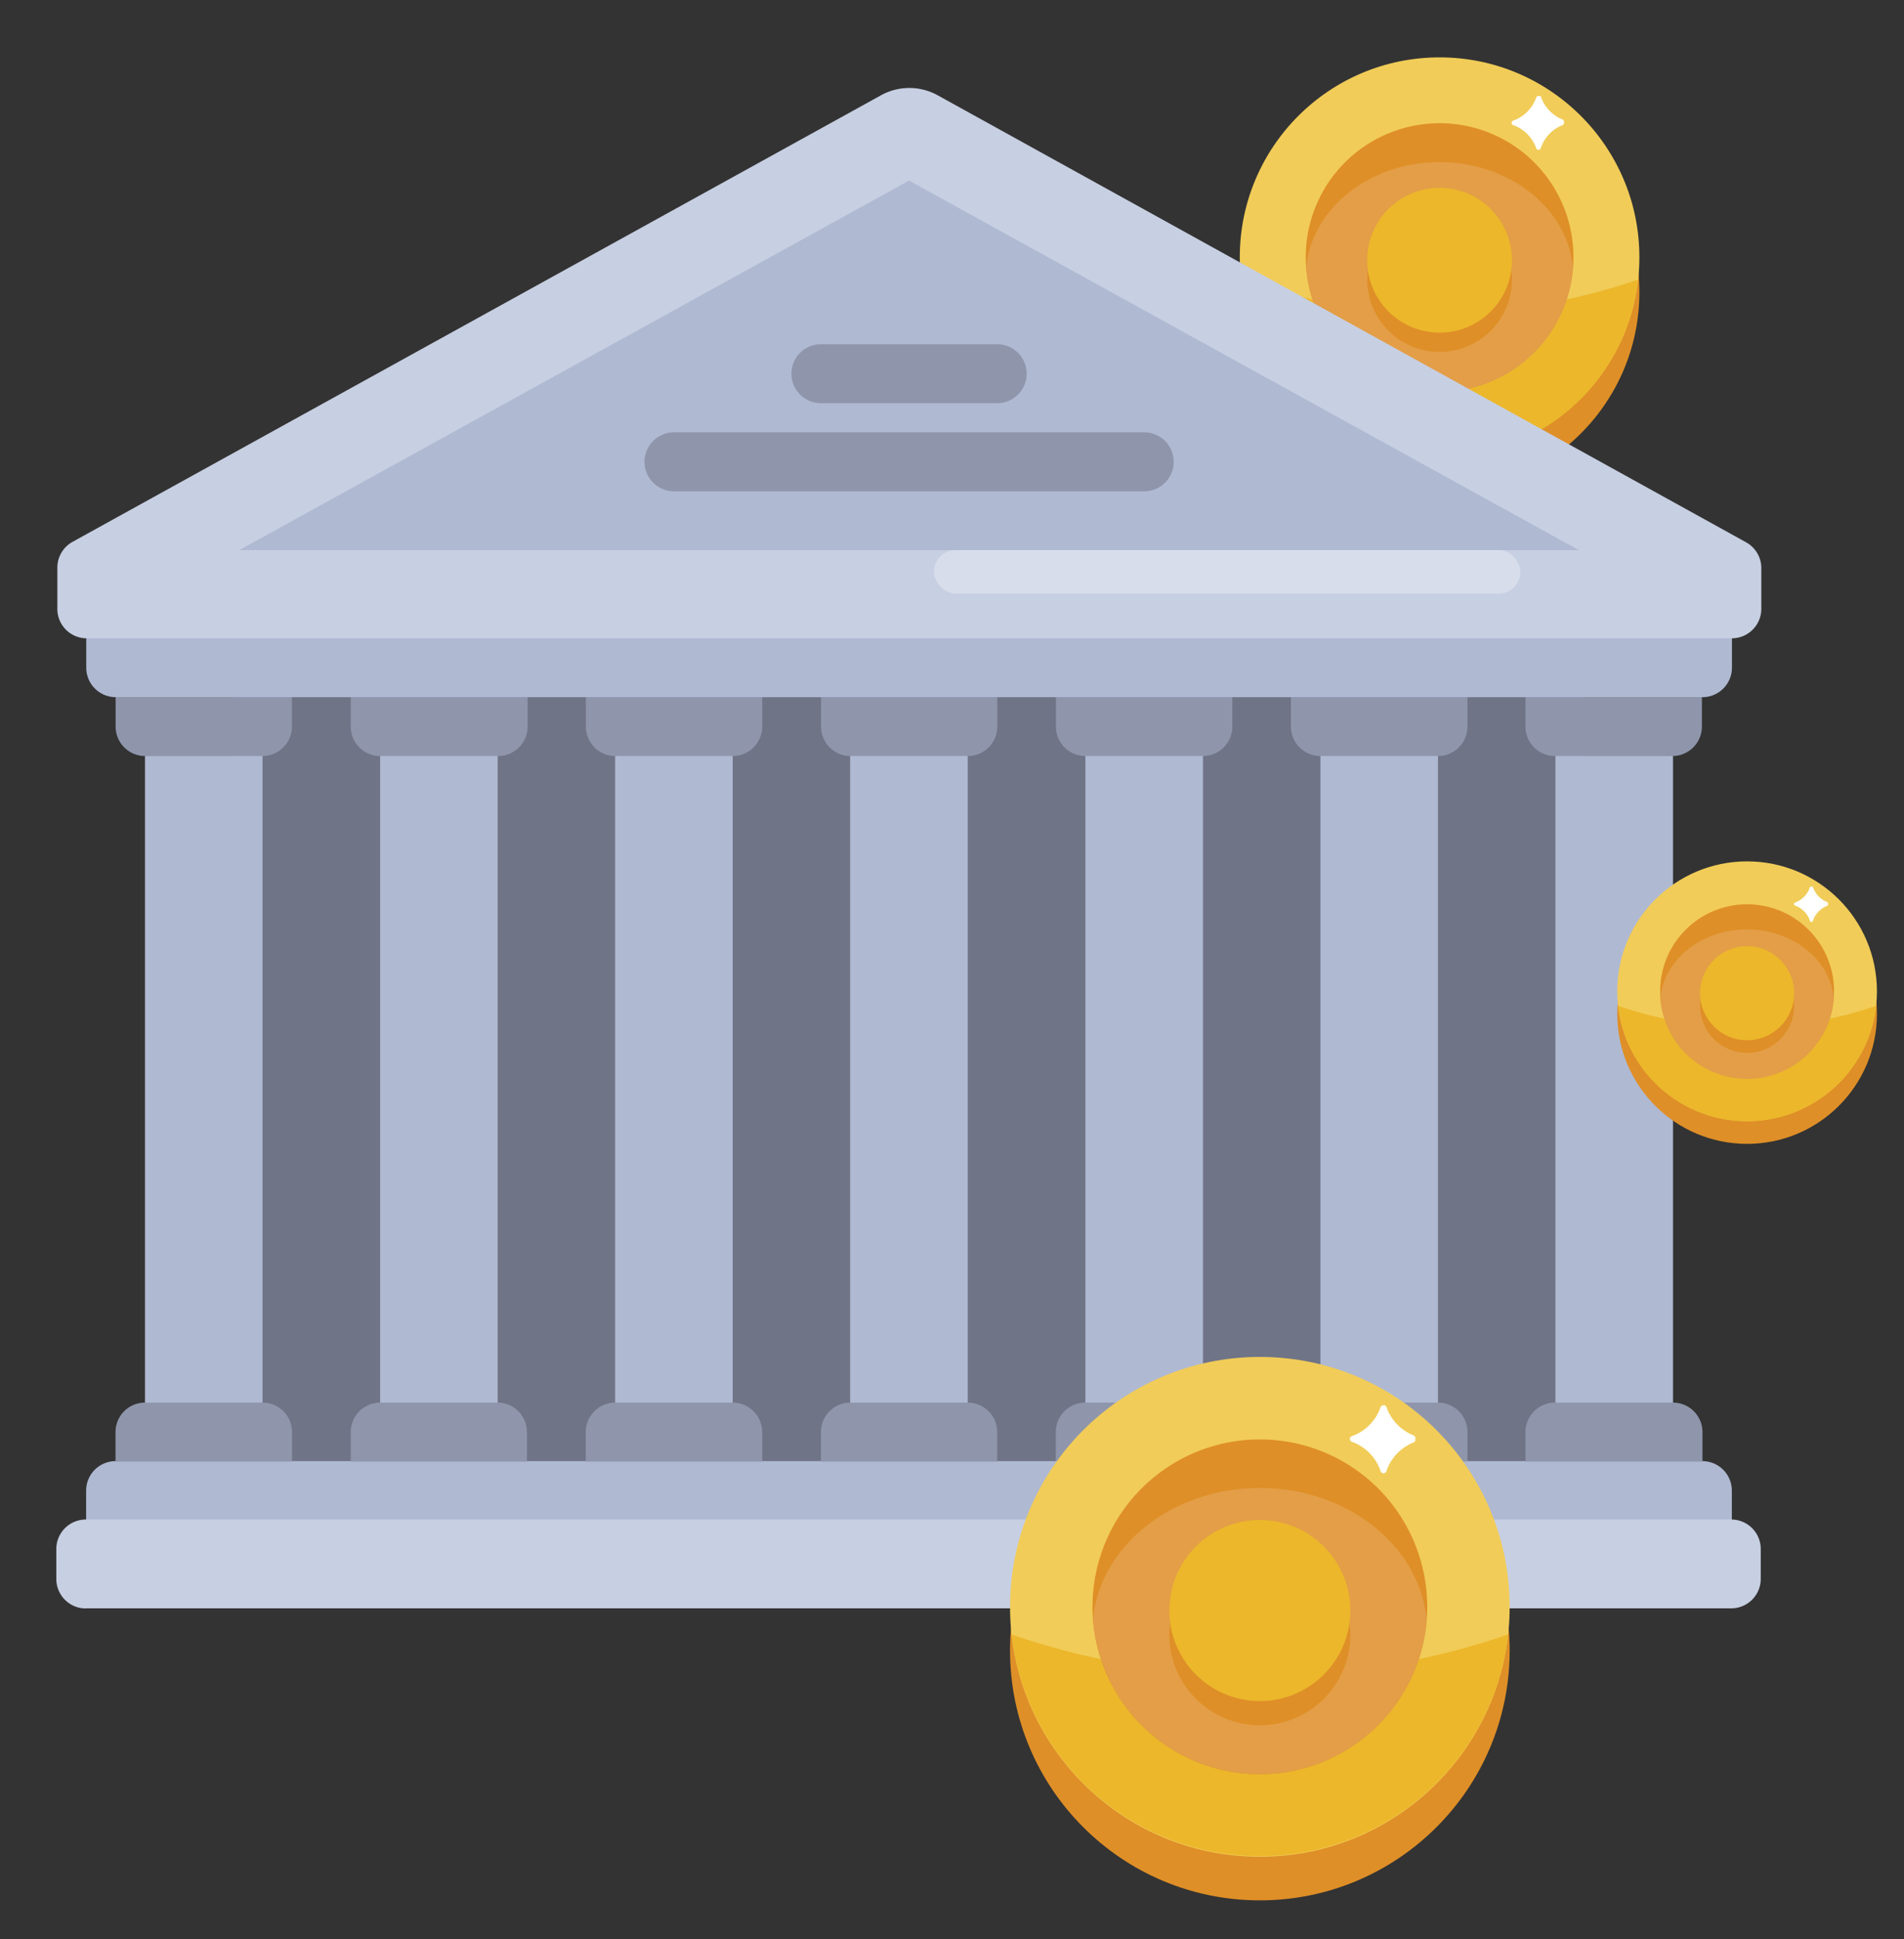 <svg id="Layer_1" data-name="Layer 1" xmlns="http://www.w3.org/2000/svg" viewBox="0 0 166 169"><rect x="0" y="0" width="166" height="169" fill="#333333" stroke="none"/><defs><style>.cls-1{fill:#df8f27;}.cls-2{fill:#f1cc58;}.cls-3{fill:#ecb72b;}.cls-4{fill:#e39e47;}.cls-5{fill:#fff;}.cls-6{fill:#707487;}.cls-7{fill:#afb9d2;}.cls-8{fill:#c7cfe2;}.cls-9{fill:#8f96ac;}.cls-10{fill:#e9ecf4;opacity:0.5;}</style></defs><title>Banking</title><g id="Layer_2" data-name="Layer 2"><circle class="cls-1" cx="125.51" cy="25.46" r="17.42"/><circle class="cls-2" cx="125.51" cy="22.42" r="17.42"/><path class="cls-3" d="M125.51,27.21a52.25,52.25,0,0,1-17.31-2.84,17.41,17.41,0,0,0,34.61,0A52.25,52.25,0,0,1,125.51,27.21Z"/><path class="cls-1" d="M125.51,34.08a11.67,11.67,0,1,1,11.67-11.67A11.68,11.68,0,0,1,125.51,34.08Z"/><path class="cls-4" d="M137.14,23.33c-.47-5.14-5.5-9.2-11.63-9.2s-11.16,4.06-11.63,9.2a11.66,11.66,0,0,0,23.26,0Z"/><path class="cls-5" d="M134.13,8.37h0a.21.21,0,0,0-.2.14,3.27,3.27,0,0,1-2,2,.21.21,0,0,0-.14.2v0a.21.21,0,0,0,.14.2,3.27,3.27,0,0,1,2,2,.21.21,0,0,0,.2.15h0a.21.21,0,0,0,.2-.15,3.27,3.27,0,0,1,1.89-2,.21.21,0,0,0,.14-.19v-.12a.21.21,0,0,0-.14-.19,3.28,3.28,0,0,1-1.88-2A.21.21,0,0,0,134.13,8.37Z"/><circle class="cls-1" cx="125.51" cy="24.36" r="6.31"/><circle class="cls-3" cx="125.51" cy="22.68" r="6.31"/><g id="Layer_1-2" data-name="Layer 1-2"><rect class="cls-6" x="20.33" y="58.19" width="117.85" height="71.73"/><path class="cls-7" d="M10.08,135.05a2.57,2.57,0,0,1-2.57-2.57v-2.57h0a2.57,2.57,0,0,1,2.57-2.57H148.42a2.57,2.57,0,0,1,2.57,2.57v2.57h0a2.57,2.57,0,0,1-2.57,2.57H10.08Z"/><path class="cls-7" d="M7.52,58.2V55.63h0a2.57,2.57,0,0,1,2.57-2.57H148.42A2.57,2.57,0,0,1,151,55.63v2.56h0a2.57,2.57,0,0,1-2.57,2.57H10.08A2.57,2.57,0,0,1,7.52,58.2Z"/><path class="cls-8" d="M7.44,140.18a2.57,2.57,0,0,1-2.53-2.6V135h0a2.57,2.57,0,0,1,2.57-2.57H150.94a2.57,2.57,0,0,1,2.57,2.57v2.57h0a2.57,2.57,0,0,1-2.53,2.6H7.44Z"/><path class="cls-8" d="M7.51,55.63A2.56,2.56,0,0,1,5,53.07V49.46a2.57,2.57,0,0,1,1.33-2.24L76.78,8.32a5.12,5.12,0,0,1,5,0l70.45,38.94a2.57,2.57,0,0,1,1.33,2.24v3.56A2.57,2.57,0,0,1,151,55.63H7.51Z"/><path class="cls-9" d="M133,63.32V60.76h15.38v2.56a2.57,2.57,0,0,1-2.57,2.57H135.61A2.57,2.57,0,0,1,133,63.32Z"/><rect class="cls-7" x="135.61" y="65.88" width="10.25" height="61.48"/><path class="cls-9" d="M145.86,122.24a2.57,2.57,0,0,1,2.57,2.57v2.57H133v-2.57a2.57,2.57,0,0,1,2.57-2.57Z"/><path class="cls-9" d="M71.58,63.32V60.76H86.95v2.56a2.57,2.57,0,0,1-2.57,2.57H74.12A2.57,2.57,0,0,1,71.58,63.32Z"/><rect class="cls-7" x="74.12" y="65.88" width="10.25" height="61.48"/><path class="cls-9" d="M86.94,124.81v2.57H71.57v-2.57a2.57,2.57,0,0,1,2.57-2.57H84.38A2.57,2.57,0,0,1,86.94,124.81Z"/><path class="cls-9" d="M92.06,63.32V60.76h15.38v2.56a2.57,2.57,0,0,1-2.57,2.57H94.62A2.57,2.57,0,0,1,92.06,63.32Z"/><rect class="cls-7" x="94.63" y="65.88" width="10.25" height="61.48"/><path class="cls-9" d="M107.43,124.81v2.57H92.05v-2.57a2.57,2.57,0,0,1,2.57-2.57h10.26A2.57,2.57,0,0,1,107.43,124.81Z"/><path class="cls-9" d="M112.55,63.32V60.76h15.39v2.57h0a2.57,2.57,0,0,1-2.58,2.56H115.12A2.57,2.57,0,0,1,112.55,63.32Z"/><rect class="cls-7" x="115.12" y="65.88" width="10.25" height="61.48"/><path class="cls-9" d="M125.37,122.24a2.57,2.57,0,0,1,2.57,2.57v2.57H112.55v-2.57a2.57,2.57,0,0,1,2.57-2.57h10.26Z"/><path class="cls-9" d="M51.08,63.32V60.76H66.45v2.56a2.57,2.57,0,0,1-2.57,2.57H53.63A2.57,2.57,0,0,1,51.08,63.32Z"/><rect class="cls-7" x="53.63" y="65.88" width="10.25" height="61.48"/><path class="cls-9" d="M66.45,124.81v2.57H51.07v-2.57h0a2.57,2.57,0,0,1,2.57-2.57H63.88A2.57,2.57,0,0,1,66.45,124.81Z"/><path class="cls-9" d="M10.08,63.32V60.76H25.45v2.56h0a2.57,2.57,0,0,1-2.57,2.57H12.64A2.57,2.57,0,0,1,10.08,63.32Z"/><rect class="cls-7" x="12.64" y="65.88" width="10.25" height="61.48"/><path class="cls-9" d="M22.89,122.24a2.57,2.57,0,0,1,2.57,2.57v2.57H10.07v-2.57h0a2.57,2.57,0,0,1,2.57-2.57Z"/><path class="cls-9" d="M30.58,63.32V60.76H46v2.56h0a2.57,2.57,0,0,1-2.57,2.57H33.14A2.57,2.57,0,0,1,30.58,63.32Z"/><rect class="cls-7" x="33.14" y="65.88" width="10.25" height="61.48"/><path class="cls-9" d="M45.94,124.81v2.57H30.58v-2.57h0a2.57,2.57,0,0,1,2.57-2.57H43.39A2.57,2.57,0,0,1,45.94,124.81Z"/><path class="cls-7" d="M79.26,15.74l58.38,32.2H20.87l58.38-32.2"/><path class="cls-9" d="M56.19,40.25h0a2.57,2.57,0,0,1,2.57-2.57h41a2.57,2.57,0,0,1,2.57,2.57h0a2.57,2.57,0,0,1-2.57,2.57h-41A2.57,2.57,0,0,1,56.19,40.25Z"/><path class="cls-9" d="M71.57,35.14A2.57,2.57,0,0,1,69,32.57h0A2.57,2.57,0,0,1,71.57,30H86.94a2.57,2.57,0,0,1,2.57,2.57h0a2.57,2.57,0,0,1-2.57,2.57Z"/></g><circle class="cls-1" cx="152.32" cy="88.37" r="11.32"/><circle class="cls-2" cx="152.32" cy="86.39" r="11.32"/><path class="cls-3" d="M152.32,89.51a34,34,0,0,1-11.25-1.85,11.32,11.32,0,0,0,22.5,0A34,34,0,0,1,152.32,89.51Z"/><circle class="cls-1" cx="152.32" cy="86.39" r="7.58"/><path class="cls-4" d="M159.88,87c-.3-3.34-3.58-6-7.56-6s-7.26,2.64-7.56,6a7.58,7.58,0,0,0,15.12,0Z"/><path class="cls-5" d="M157.92,77.26h0a.14.14,0,0,0-.13.09,2.13,2.13,0,0,1-1.29,1.31.14.14,0,0,0-.09.13h0a.14.14,0,0,0,.09.13,2.13,2.13,0,0,1,1.3,1.33.14.14,0,0,0,.13.1h0a.14.14,0,0,0,.13-.1,2.13,2.13,0,0,1,1.23-1.3.14.14,0,0,0,.09-.13v-.08a.14.14,0,0,0-.09-.13,2.13,2.13,0,0,1-1.22-1.28A.14.14,0,0,0,157.92,77.26Z"/><circle class="cls-1" cx="152.32" cy="87.66" r="4.1"/><circle class="cls-3" cx="152.32" cy="86.56" r="4.1"/></g><circle class="cls-1" cx="109.84" cy="143.84" r="21.78"/><circle class="cls-2" cx="109.84" cy="140.04" r="21.78"/><path class="cls-3" d="M109.84,146a65.34,65.34,0,0,1-21.64-3.55,21.78,21.78,0,0,0,43.28,0A65.34,65.34,0,0,1,109.84,146Z"/><path class="cls-1" d="M109.84,154.63A14.59,14.59,0,1,1,124.43,140,14.61,14.61,0,0,1,109.84,154.63Z"/><path class="cls-4" d="M124.38,141.18c-.58-6.43-6.88-11.5-14.54-11.5s-14,5.08-14.54,11.5a14.59,14.59,0,0,0,29.09,0Z"/><path class="cls-5" d="M120.61,122.47h0a.26.26,0,0,0-.25.18,4.09,4.09,0,0,1-2.49,2.51.26.26,0,0,0-.18.25v0a.26.26,0,0,0,.18.25,4.09,4.09,0,0,1,2.5,2.56.26.26,0,0,0,.25.18h0a.26.26,0,0,0,.25-.18,4.1,4.1,0,0,1,2.36-2.5.26.26,0,0,0,.17-.24v-.15a.26.26,0,0,0-.17-.24,4.1,4.1,0,0,1-2.35-2.46A.26.26,0,0,0,120.61,122.47Z"/><circle class="cls-1" cx="109.84" cy="142.47" r="7.89"/><circle class="cls-3" cx="109.84" cy="140.36" r="7.89"/><rect class="cls-10" x="81.43" y="47.94" width="51.13" height="3.79" rx="1.89" ry="1.89"/></svg>